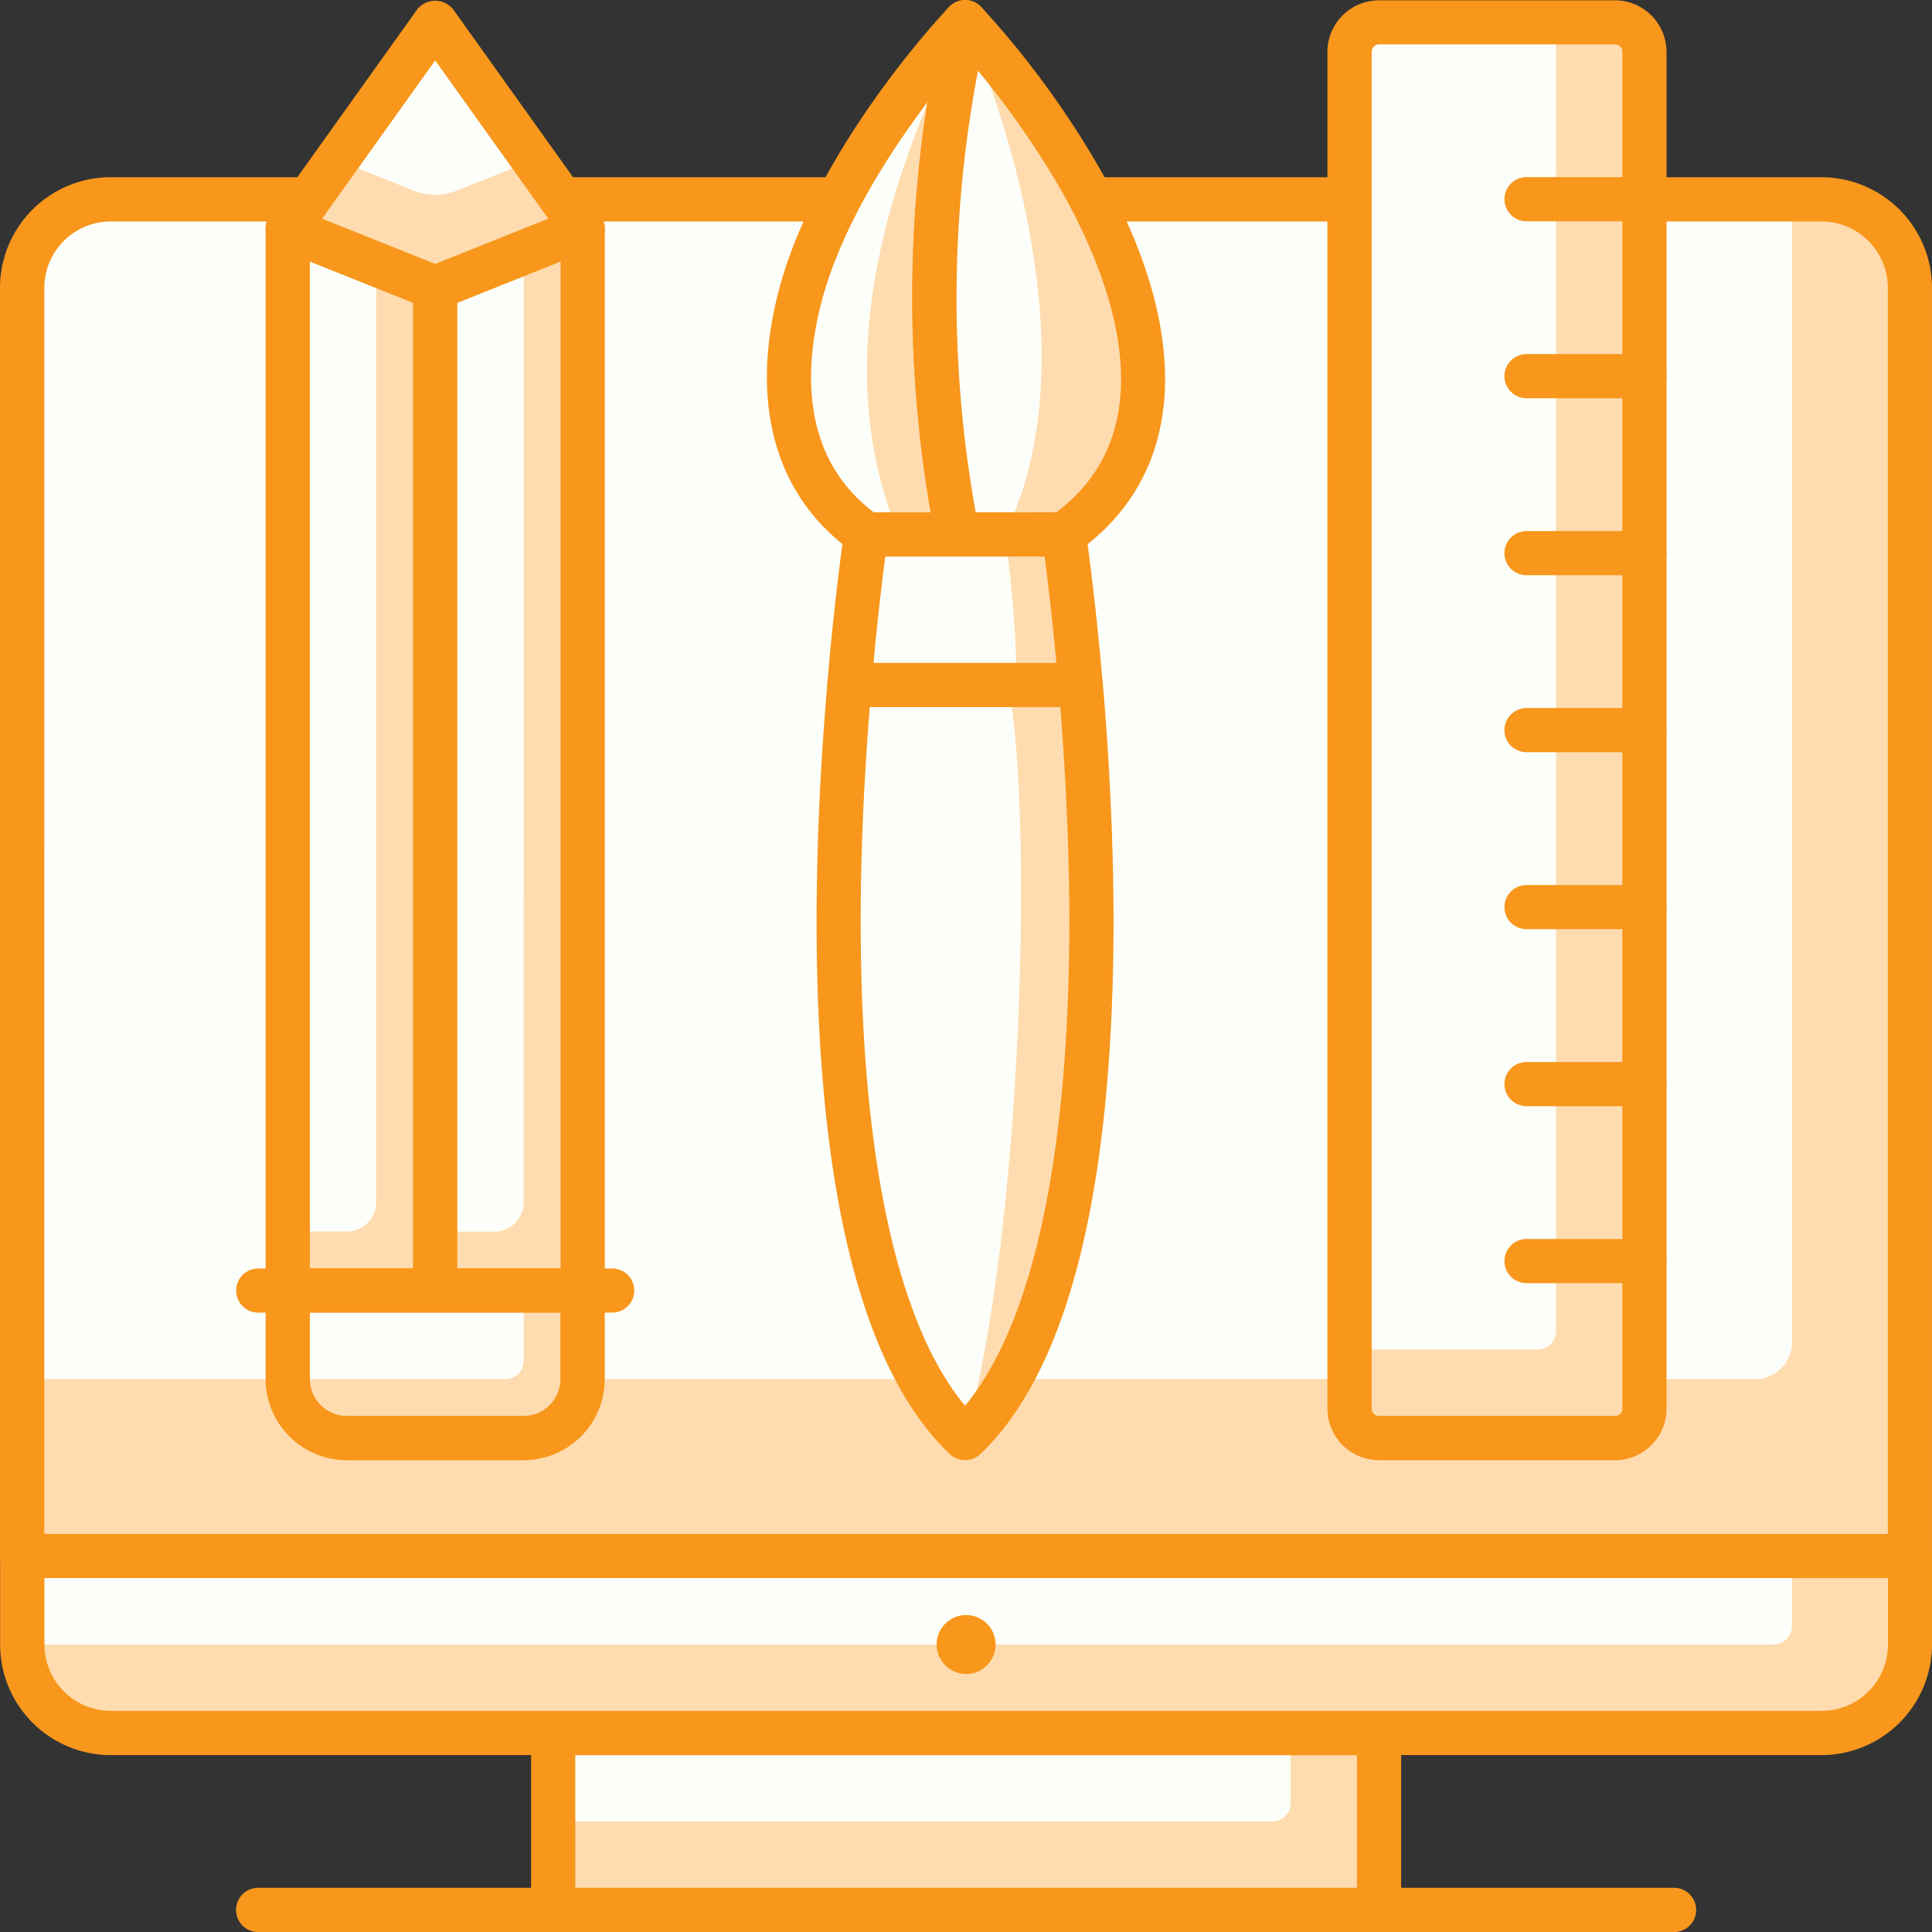<svg xmlns="http://www.w3.org/2000/svg" width="105" height="105.004" viewBox="0 0 105 105.004"><rect x="0" y="0" width="105" height="105.004" fill="#333333" stroke="none"/><defs><style>.a{fill:#ffdcaf;}.b{fill:#fcfff9;}.c{fill:#f8971c;}</style></defs><g transform="translate(-462.4 -2247.323)"><path class="a" d="M3,0H99.6a3,3,0,0,1,3,3V73.742H0V3A3,3,0,0,1,3,0Z" transform="translate(463.608 2258.148)"/><path class="b" d="M3,0H96.183V62.122a2,2,0,0,1-2,2H0V3A3,3,0,0,1,3,0Z" transform="translate(463.608 2258.15)"/><path class="c" d="M566.2,2329.48H463.6a1.2,1.2,0,0,1-1.2-1.2v-68.933a6.018,6.018,0,0,1,6.011-6.011h92.977a6.019,6.019,0,0,1,6.011,6.011v68.933a1.2,1.2,0,0,1-1.2,1.2Zm-101.393-2.4H565v-67.731a3.611,3.611,0,0,0-3.607-3.607H468.417a3.611,3.611,0,0,0-3.607,3.607Z" transform="translate(0 3.618)"/><rect class="a" width="44.886" height="9.618" transform="translate(492.463 2341.507)"/><path class="b" d="M0,0H40.076V3.809a1,1,0,0,1-1,1H0Z" transform="translate(492.463 2341.507)"/><path class="c" d="M526.494,2317.35H481.608a1.2,1.2,0,0,1-1.2-1.2v-9.618a1.2,1.2,0,0,1,1.2-1.2h44.886a1.2,1.2,0,0,1,1.2,1.2v9.618a1.2,1.2,0,0,1-1.2,1.2Zm-43.683-2.4h42.481v-7.214H482.811Z" transform="translate(10.855 34.977)"/><path class="a" d="M0,0H102.6V6.618a3,3,0,0,1-3,3H3a3,3,0,0,1-3-3Z" transform="translate(463.608 2331.888)"/><path class="b" d="M0,0H96.183V3.809a1,1,0,0,1-1,1H0Z" transform="translate(463.608 2331.888)"/><path class="c" d="M561.4,2311.35H468.417a6.017,6.017,0,0,1-6.011-6.011v-4.809a1.2,1.2,0,0,1,1.2-1.2H566.2a1.2,1.2,0,0,1,1.2,1.2v4.809a6.018,6.018,0,0,1-6.005,6.011Zm-96.584-9.618v3.607a3.611,3.611,0,0,0,3.607,3.607H561.4a3.611,3.611,0,0,0,3.607-3.607v-3.607Z" transform="translate(0 31.359)"/><path class="c" d="M548.556,2313.73H471.608a1.2,1.2,0,0,1,0-2.405h76.948a1.2,1.2,0,1,1,0,2.405Z" transform="translate(4.824 38.596)"/><circle class="c" cx="1.603" cy="1.603" r="1.603" transform="translate(513.303 2335.096)"/><path class="b" d="M498.717,2248.08s-7.15,7.5-9.038,15.187c-1.063,4.328-.81,9.5,3.674,12.645.947.032,2.935.033,4.965.025a66.847,66.847,0,0,1,.4-27.857Z" transform="translate(16.132 0.453)"/><path class="a" d="M497.126,2248.08c-6.385,12.666-6.286,21.282-3.605,27.857h3.206A66.847,66.847,0,0,1,497.126,2248.08Z" transform="translate(17.722 0.453)"/><path class="c" d="M496.924,2277.6c-1.334,0-2.5-.008-3.156-.032a1.185,1.185,0,0,1-.649-.218c-4.163-2.921-5.638-7.863-4.154-13.913,1.943-7.911,9.035-15.418,9.336-15.732a1.2,1.2,0,0,1,2.045,1.085,65.64,65.64,0,0,0-.4,27.341,1.2,1.2,0,0,1-1.169,1.464C498.145,2277.6,497.517,2277.6,496.924,2277.6Zm-2.708-2.425c.742.017,1.856.019,3.086.021a68.043,68.043,0,0,1-.147-22.355c-2.13,2.818-4.83,6.994-5.854,11.168-.853,3.471-1.019,8.181,2.915,11.161Z" transform="translate(15.677)"/><path class="b" d="M502.075,2256.74a48.636,48.636,0,0,0-6.332-8.658,66.846,66.846,0,0,0-.4,27.857c2.134-.008,4.434-.025,5.76-.025C507.915,2271.13,505.419,2262.68,502.075,2256.74Z" transform="translate(19.105 0.453)"/><path class="a" d="M501.452,2256.74a48.64,48.64,0,0,0-6.332-8.658s7.7,16.574,2.153,27.832h3.208C507.292,2271.13,504.8,2262.68,501.452,2256.74Z" transform="translate(19.728 0.453)"/><path class="c" d="M495.8,2277.59a1.2,1.2,0,0,1-1.175-.943,68.175,68.175,0,0,1,.4-28.374,1.2,1.2,0,0,1,2.047-.574,49.487,49.487,0,0,1,6.508,8.9h0c5.077,9.028,4.591,16.588-1.327,20.747a1.2,1.2,0,0,1-.691.22c-.789,0-1.925.006-3.166.013l-2.589.013Zm1.1-26.427a65.865,65.865,0,0,0-.123,24.019l1.6-.01c1.053-.006,2.033-.011,2.789-.013,6.153-4.647,2.858-12.859.316-17.384h0a47.249,47.249,0,0,0-4.582-6.605Z" transform="translate(18.653 0.001)"/><path class="b" d="M503.989,2270.55h-12.57c-1.02,11.912-1.616,33.425,6.284,40.929C505.6,2303.97,505.007,2282.46,503.989,2270.55Z" transform="translate(17.143 14.002)"/><path class="a" d="M501.4,2270.55h-3.916c1.335,7.289.77,29.706-2.369,40.929C503.019,2303.97,502.422,2282.46,501.4,2270.55Z" transform="translate(19.728 14.002)"/><path class="c" d="M498.153,2313.13a1.211,1.211,0,0,1-.829-.331c-8.241-7.828-7.706-29.615-6.651-41.9a1.2,1.2,0,0,1,1.2-1.1h12.568a1.2,1.2,0,0,1,1.2,1.1c1.052,12.291,1.585,34.078-6.656,41.9A1.207,1.207,0,0,1,498.153,2313.13Zm-5.176-40.931c-1.477,18.573.4,32.229,5.176,37.97,4.777-5.739,6.651-19.4,5.178-37.97Z" transform="translate(16.693 13.549)"/><path class="a" d="M502.858,2265.44h-10.75s-.491,3.285-.909,8.186h12.57C503.349,2268.73,502.858,2265.44,502.858,2265.44Z" transform="translate(17.364 10.923)"/><path class="b" d="M499.65,2265.44h-7.542s-.491,3.285-.909,8.186h9.1a65.534,65.534,0,0,0-.649-8.186Z" transform="translate(17.364 10.923)"/><path class="c" d="M504.22,2275.28H491.652a1.2,1.2,0,0,1-1.2-1.3c.415-4.883.912-8.228.917-8.26a1.2,1.2,0,0,1,1.189-1.024H503.31a1.2,1.2,0,0,1,1.19,1.024c0,.034.5,3.378.918,8.26a1.2,1.2,0,0,1-1.2,1.3Zm-11.253-2.4H502.9c-.242-2.6-.491-4.636-.641-5.78H493.6c-.145,1.14-.4,3.18-.637,5.78Z" transform="translate(16.912 10.471)"/><rect class="a" width="76.947" height="16.031" rx="1" transform="translate(535.744 2325.478) rotate(-90)"/><path class="b" d="M0,0H71.134a1,1,0,0,1,1,1V11.221H1a1,1,0,0,1-1-1Z" transform="translate(535.744 2320.667) rotate(-90)"/><path class="c" d="M523.035,2326.68H510.21a2.809,2.809,0,0,1-2.805-2.8v-73.741a2.808,2.808,0,0,1,2.805-2.8h12.824a2.808,2.808,0,0,1,2.8,2.8v73.741a2.808,2.808,0,0,1-2.8,2.805Zm-12.824-76.947a.4.4,0,0,0-.4.4v73.741a.4.4,0,0,0,.4.4h12.824a.4.4,0,0,0,.4-.4v-73.741a.4.4,0,0,0-.4-.4Z" transform="translate(27.137 0.001)"/><path class="c" d="M521.02,2255.73h-6.412a1.2,1.2,0,1,1,0-2.4h6.412a1.2,1.2,0,1,1,0,2.4Z" transform="translate(30.755 3.619)"/><path class="c" d="M521.02,2261.73h-6.412a1.2,1.2,0,1,1,0-2.4h6.412a1.2,1.2,0,1,1,0,2.4Z" transform="translate(30.755 7.237)"/><path class="c" d="M521.02,2267.73h-6.412a1.2,1.2,0,1,1,0-2.4h6.412a1.2,1.2,0,1,1,0,2.4Z" transform="translate(30.755 10.856)"/><path class="c" d="M521.02,2273.73h-6.412a1.2,1.2,0,1,1,0-2.4h6.412a1.2,1.2,0,1,1,0,2.4Z" transform="translate(30.755 14.474)"/><path class="c" d="M521.02,2279.73h-6.412a1.2,1.2,0,1,1,0-2.4h6.412a1.2,1.2,0,1,1,0,2.4Z" transform="translate(30.755 18.092)"/><path class="c" d="M521.02,2285.73h-6.412a1.2,1.2,0,1,1,0-2.4h6.412a1.2,1.2,0,1,1,0,2.4Z" transform="translate(30.755 21.711)"/><path class="c" d="M521.02,2291.73h-6.412a1.2,1.2,0,1,1,0-2.4h6.412a1.2,1.2,0,1,1,0,2.4Z" transform="translate(30.755 25.329)"/><path class="a" d="M472.157,2255.08v57.708h8.015v-54.5Z" transform="translate(5.88 4.675)"/><path class="b" d="M472.157,2255.08v54.5h3.206a1.6,1.6,0,0,0,1.6-1.6v-50.972Z" transform="translate(5.88 4.675)"/><path class="c" d="M480.625,2314.44H472.61a1.2,1.2,0,0,1-1.2-1.2v-57.706a1.2,1.2,0,0,1,1.648-1.116l8.015,3.206a1.2,1.2,0,0,1,.757,1.116v54.5a1.2,1.2,0,0,1-1.2,1.2Zm-6.813-2.4h5.611v-52.486l-5.611-2.243Z" transform="translate(5.428 4.223)"/><path class="a" d="M485.172,2255.08l-8.015,3.206v54.5h8.015Z" transform="translate(8.896 4.675)"/><path class="b" d="M481.966,2255.88l-4.809,1.924v51.3h3.206a1.6,1.6,0,0,0,1.6-1.6Z" transform="translate(8.896 5.157)"/><path class="c" d="M485.625,2314.44H477.61a1.2,1.2,0,0,1-1.2-1.2v-54.5a1.2,1.2,0,0,1,.755-1.116l8.015-3.206a1.2,1.2,0,0,1,1.65,1.116v57.706a1.2,1.2,0,0,1-1.2,1.2Zm-6.813-2.4h5.611v-54.728l-5.611,2.243Z" transform="translate(8.443 4.222)"/><path class="c" d="M490.846,2292.73H471.609a1.2,1.2,0,1,1,0-2.4h19.237a1.2,1.2,0,0,1,0,2.4Z" transform="translate(4.825 25.932)"/><path class="a" d="M472.157,2259.3l8.015,3.206,8.015-3.206-8.015-11.221Z" transform="translate(5.88 0.453)"/><path class="b" d="M473.824,2255.56l4.152,1.661a3.2,3.2,0,0,0,2.38,0l4.154-1.661-5.343-7.481Z" transform="translate(6.886 0.453)"/><path class="c" d="M480.624,2264.15a1.228,1.228,0,0,1-.447-.085l-8.015-3.206a1.2,1.2,0,0,1-.532-1.816l8.015-11.221a1.25,1.25,0,0,1,1.957,0l8.015,11.221a1.2,1.2,0,0,1-.532,1.816l-8.015,3.206A1.223,1.223,0,0,1,480.624,2264.15Zm-6.146-4.955,6.146,2.458,6.146-2.458-6.146-8.6Z" transform="translate(5.428 0.013)"/><path class="a" d="M0,0H16.031V6.015a2,2,0,0,1-2,2H2a2,2,0,0,1-2-2Z" transform="translate(478.037 2317.463)"/><path class="b" d="M0,0H12.824V3.808a1,1,0,0,1-1,1H0Z" transform="translate(478.037 2317.463)"/><path class="c" d="M485.434,2300.75h-9.618a4.413,4.413,0,0,1-4.408-4.408v-4.809a1.2,1.2,0,0,1,1.2-1.2H488.64a1.2,1.2,0,0,1,1.2,1.2v4.809a4.414,4.414,0,0,1-4.406,4.408Zm-11.622-8.015v3.607a2.006,2.006,0,0,0,2,2h9.618a2.007,2.007,0,0,0,2-2v-3.607Z" transform="translate(5.428 25.932)"/></g></svg>